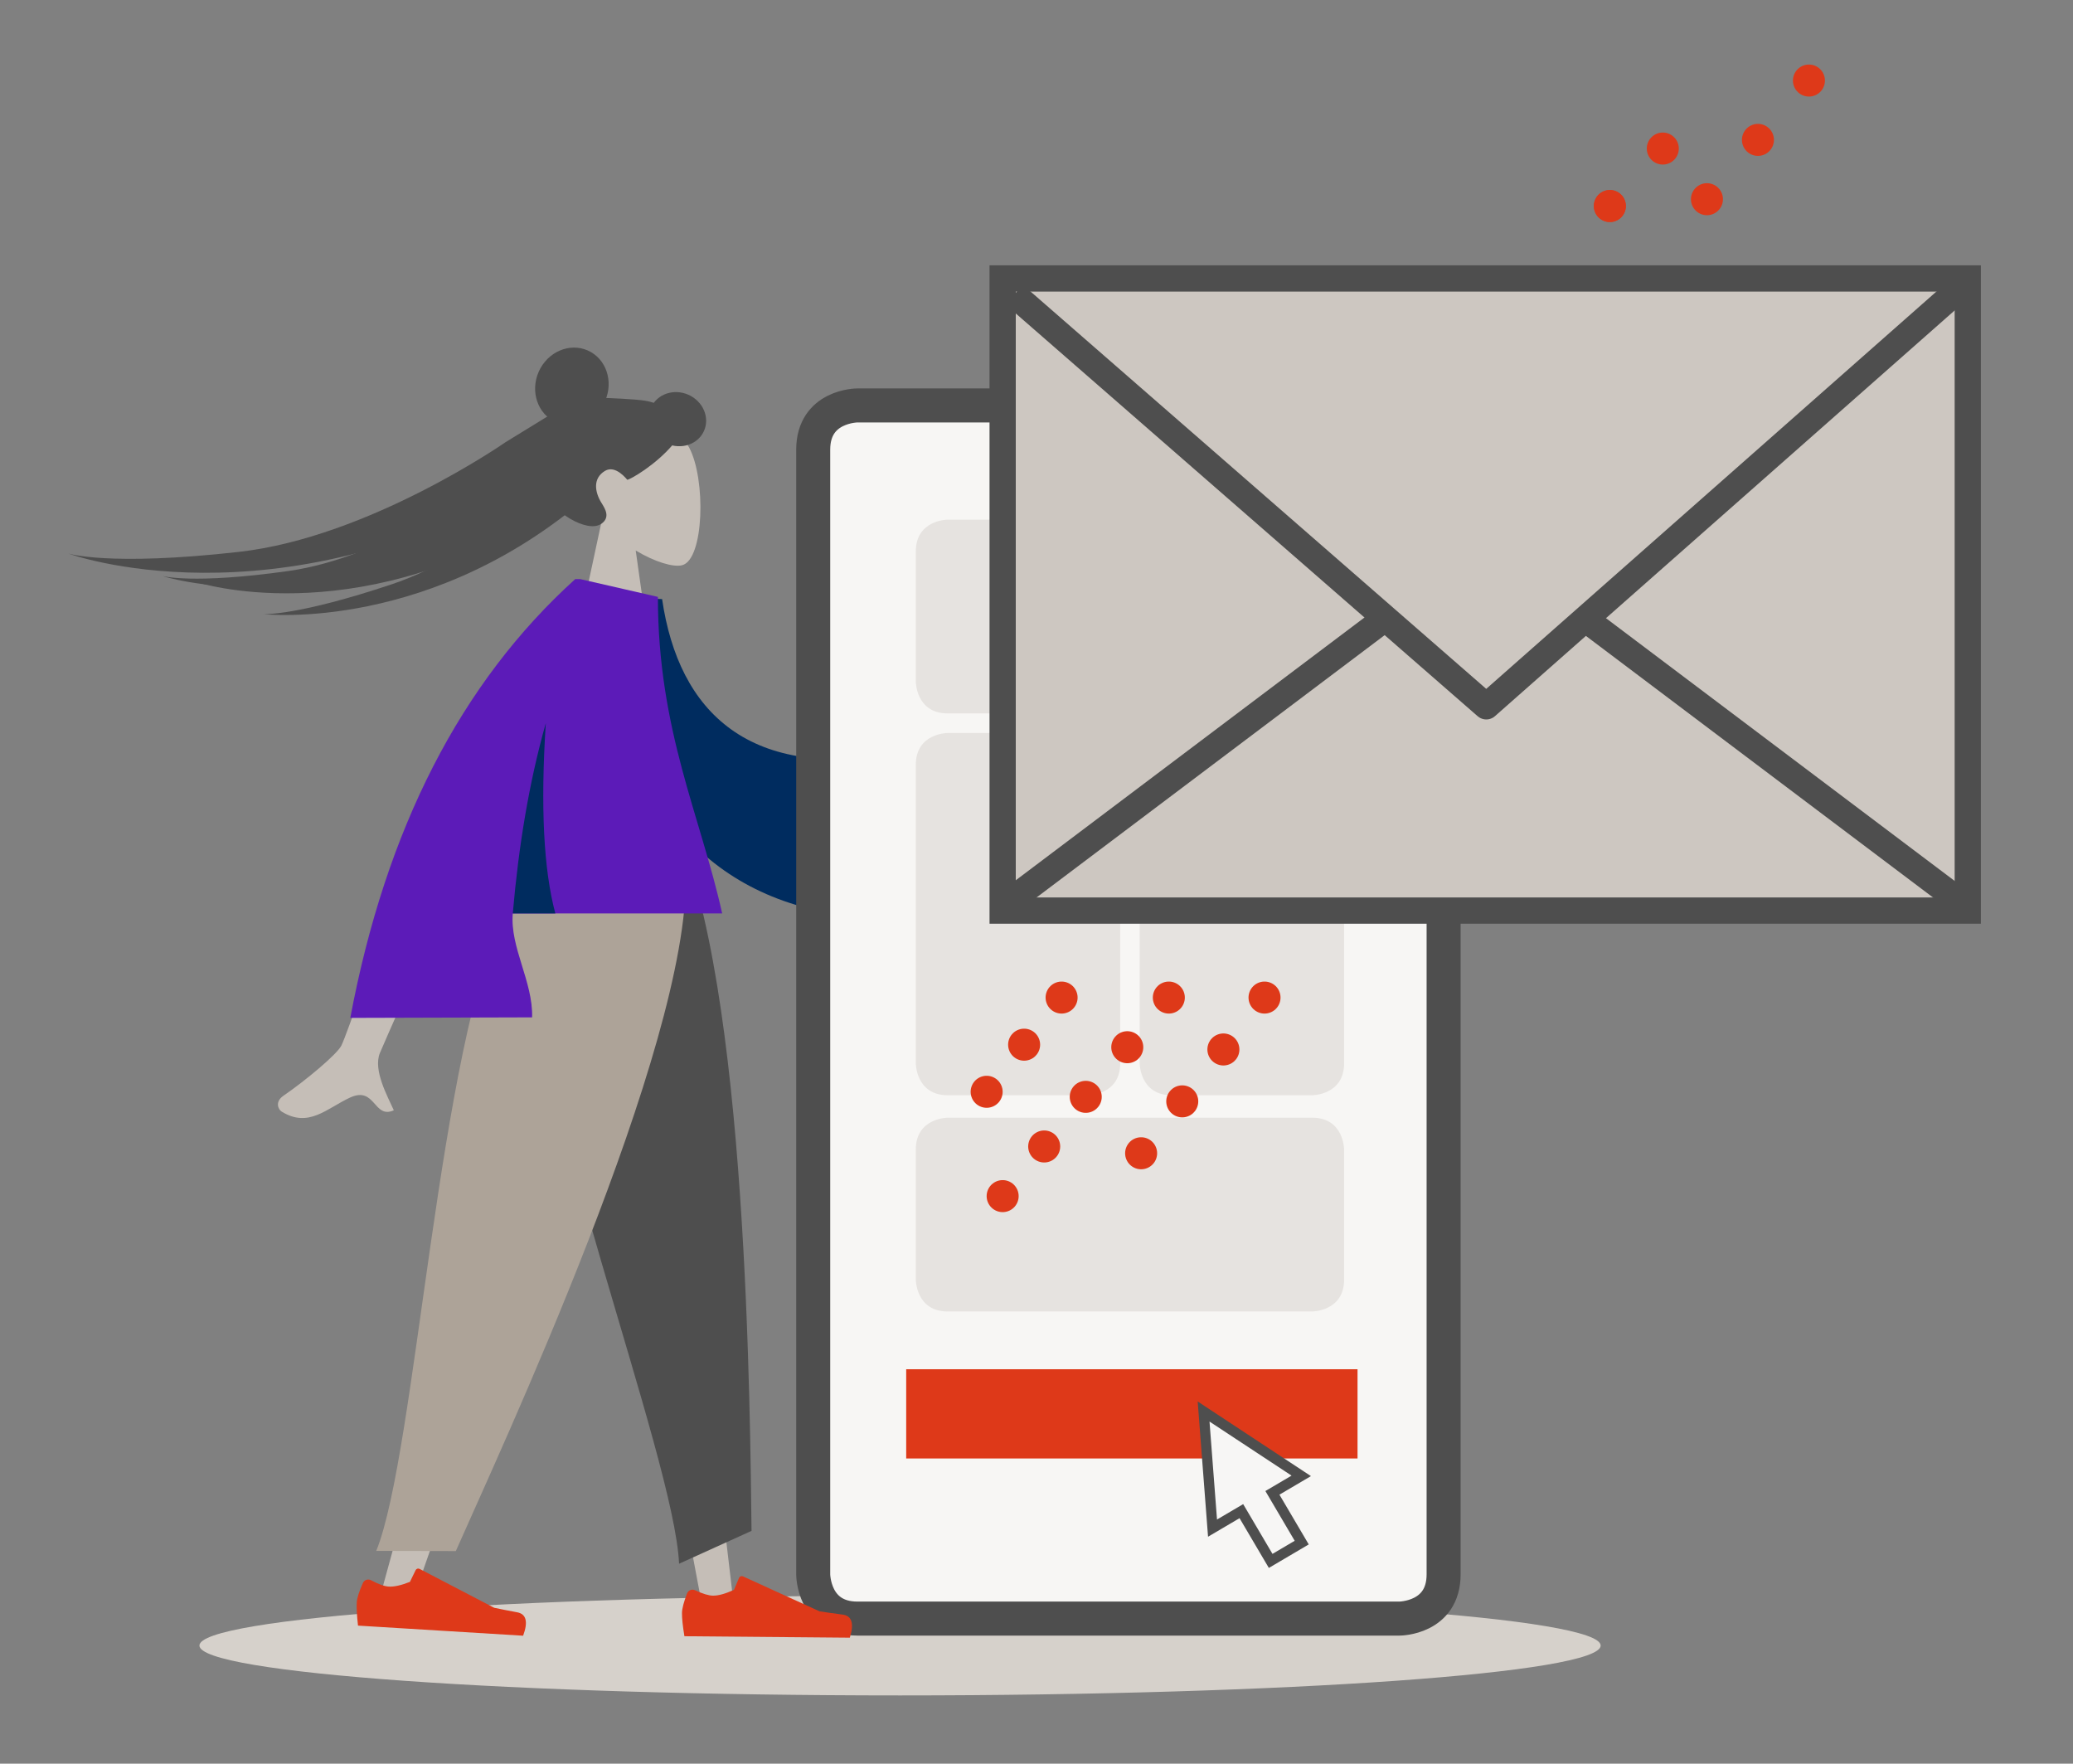 <?xml version="1.0" encoding="utf-8"?>
<!DOCTYPE svg PUBLIC "-//W3C//DTD SVG 1.1//EN" "http://www.w3.org/Graphics/SVG/1.1/DTD/svg11.dtd">
<svg version="1.1" id="Layer_1" xmlns="http://www.w3.org/2000/svg" xmlns:xlink="http://www.w3.org/1999/xlink" x="0px" y="0px" width="395px" height="336px" viewBox="0 0 395 336" enable-background="new 0 0 395 336" xml:space="preserve">
	<rect x="0" y="0" width="395" height="336" fill="#808080" stroke="none"/>
	<g>
		<defs>
			<rect id="SVGID_1_" x="13" y="12.296" width="364.45" height="310.704" />
		</defs>
		<clipPath id="SVGID_2_">
			<use xlink:href="#SVGID_1_" overflow="visible" />
		</clipPath>
		<path clip-path="url(#SVGID_2_)" fill="#D6D1CB" d="M171.5,323c73.73,0,133.5-4.253,133.5-9.5s-59.77-9.5-133.5-9.5
		C97.77,304,38,308.253,38,313.5S97.77,323,171.5,323" />
	</g>
	<line fill="none" stroke="#DE3919" stroke-width="6.1" stroke-linecap="round" stroke-linejoin="round" stroke-dasharray="0,14.904" x1="334.966" y1="26.648" x2="330.108" y2="32.299" />
	<g>
		<defs>
			<rect id="SVGID_3_" x="13" y="12.296" width="364.45" height="310.704" />
		</defs>
		<clipPath id="SVGID_4_">
			<use xlink:href="#SVGID_3_" overflow="visible" />
		</clipPath>

		<path clip-path="url(#SVGID_4_)" fill="none" stroke="#DE3919" stroke-width="6.1" stroke-linecap="round" stroke-linejoin="round" d="
		M325.25,37.951L325.25,37.951 M344.683,15.346L344.683,15.346" />
	</g>
	<line fill="none" stroke="#DE3919" stroke-width="6.1" stroke-linecap="round" stroke-linejoin="round" stroke-dasharray="0,14.887" x1="306.75" y1="39.25" x2="311.793" y2="33.775" />
	<path fill="none" stroke="#DE3919" stroke-width="6.1" stroke-linecap="round" stroke-linejoin="round" d="M306.749,39.25
	L306.749,39.25 M316.836,28.3L316.836,28.3" />
	<g>
		<defs>
			<rect id="SVGID_5_" x="13" y="12.296" width="364.45" height="310.704" />
		</defs>
		<clipPath id="SVGID_6_">
			<use xlink:href="#SVGID_5_" overflow="visible" />
		</clipPath>
		<path clip-path="url(#SVGID_6_)" fill="#4E4E4E" d="M96.357,84.223c0,0-26.024,18.133-50.846,20.92
		C20.69,107.932,13,105.45,13,105.45s39.001,14.355,88.087-13.69l16.287-8.248c0,0,2.369-3.961-1.357-4.783
		c-3.726-0.822-9.52-0.725-9.52-0.725L96.357,84.223z" />
		<path clip-path="url(#SVGID_6_)" fill="#4E4E4E" d="M92.057,92.373c0,0-18.734,13.814-37.051,16.404
		c-18.315,2.592-24.094,0.953-24.094,0.953s29.359,9.6,64.884-11.966l11.82-6.383c0,0,1.634-2.944-1.154-3.461
		c-2.788-0.514-7.08-0.315-7.08-0.315L92.057,92.373z" />
		<path clip-path="url(#SVGID_6_)" fill="#4E4E4E" d="M98.626,93.549c0,0-18.734,13.814-37.05,16.406
		c-18.316,2.594-24.095,0.951-24.095,0.951s29.36,9.604,64.885-11.964l11.82-6.383c0,0,1.633-2.944-1.154-3.459
		c-2.788-0.518-7.081-0.317-7.081-0.317L98.626,93.549z" />
		<path clip-path="url(#SVGID_6_)" fill="#4E4E4E" d="M108.166,88.762c0,0-15.399,16.479-33.466,22.535
		c-18.066,6.056-24.444,5.701-24.444,5.701s32.292,3.67,62.771-23.312l10.821-8.952c0,0,0.863-3.038-2.138-2.957
		c-3.002,0.082-7.348,1.128-7.348,1.128L108.166,88.762z" />
	</g>
	<polygon fill="#C5BEB7" points="104.167,171.434 122.216,244.447 134.281,308.538 139.672,304.549 122.44,157.911 " />
	<g>
		<defs>
			<rect id="SVGID_7_" x="13" y="12.296" width="364.45" height="310.704" />
		</defs>
		<clipPath id="SVGID_8_">
			<use xlink:href="#SVGID_7_" overflow="visible" />
		</clipPath>
		<path clip-path="url(#SVGID_8_)" fill="#4E4E4E" d="M129.392,297.911l13.809-6.258c-0.277-20.482-0.617-105.035-14.831-134.553
		l-27.174,19.028C100.14,205.401,128.512,277.508,129.392,297.911" />
		<path clip-path="url(#SVGID_8_)" fill="#C5BEB7" d="M114.608,99.425c-2.575-3.023-4.318-6.727-4.027-10.879
		c0.839-11.96,17.489-9.329,20.728-3.292c3.238,6.036,2.853,21.349-1.333,22.428c-1.669,0.43-5.225-0.624-8.844-2.806l2.272,16.072
		h-13.413L114.608,99.425z" />
	</g>
	<polygon fill="#C5BEB7" points="104.427,171.495 88.643,245.031 71.392,307.926 77.986,306.704 126.779,167.352 " />
	<g>
		<defs>
			<rect id="SVGID_9_" x="13" y="12.296" width="364.45" height="310.704" />
		</defs>
		<clipPath id="SVGID_10_">
			<use xlink:href="#SVGID_9_" overflow="visible" />
		</clipPath>
		<path clip-path="url(#SVGID_10_)" fill="#DE3919" d="M69.147,301.584c-0.726,1.628-1.114,2.855-1.165,3.683
		c-0.061,1.006,0.017,2.483,0.234,4.435c1.167,0.071,11.655,0.713,31.463,1.924c0.983-2.652,0.601-4.142-1.148-4.464
		c-1.748-0.324-3.2-0.608-4.354-0.853l-14.225-7.414c-0.274-0.143-0.612-0.036-0.754,0.236l-0.007,0.016l-1.08,2.223
		c-1.677,0.661-3.026,0.96-4.045,0.898c-0.828-0.052-1.952-0.456-3.371-1.215c-0.544-0.291-1.221-0.085-1.513,0.459L69.147,301.584z
		" />
		<path clip-path="url(#SVGID_10_)" fill="#ADA398" d="M71.693,295.468l15.161,0.032c8.242-18.754,44.509-96.116,43.815-128.871
		l-34.131,6.328C83.438,199.157,79.354,276.536,71.693,295.468" />
		<path clip-path="url(#SVGID_10_)" fill="#4E4E4E" d="M112.261,76.03c-7.58,1.374-10.557,10.748-8.42,17.63
		c1.153,3.714,8.086,8.056,10.782,6.104c1.708-1.238,0.67-2.862,0-3.934c-1.285-2.053-1.725-4.69,0.652-6.119
		c2.052-1.234,4.208,1.694,4.249,1.691c0.563-0.044,5.434-2.799,8.79-6.819c3.31,0.197,3.812-1.986,3.022-3.771
		c-0.791-1.785-5.725-4.032-8.385-4.468c-1.925-0.316-7.108-0.533-8.064-0.533c-0.611,0-1.273,0.139-1.635-0.421" />
		<path clip-path="url(#SVGID_10_)" fill="#C5BEB7" d="M81.287,152.316l12.453,0.047c-13.655,30.729-20.775,46.817-21.36,48.267
		c-1.316,3.262,1.469,8.229,2.66,10.897c-3.879,1.736-3.465-4.692-8.358-2.416c-4.466,2.078-7.863,5.843-13.023,2.659
		c-0.634-0.392-1.328-1.865,0.351-3.017c4.184-2.87,10.214-7.891,11.029-9.544C66.15,196.956,71.566,181.325,81.287,152.316" />
		<path clip-path="url(#SVGID_10_)" fill="#002C5F" d="M116.393,113.821l9.767,0.309c3.158,21.628,16.709,34.885,45.813,29.221
		l6.42,30.47c-27.231,4.491-53.158-8.27-59.11-37.75C117.742,128.439,116.458,120.487,116.393,113.821" />
		<path clip-path="url(#SVGID_10_)" fill="#5C1BB8" d="M110.587,110.332l14.773,3.384c0,25.408,8.093,41.619,12.245,60.3H97.708
		c-0.563,6.456,3.865,12.99,3.684,19.805l-34.646,0.101c6.77-36.02,21.058-63.885,42.865-83.598h0.968L110.587,110.332z" />
		<path clip-path="url(#SVGID_10_)" fill="#002C5F" d="M104.002,137.767c-3.217,11.378-5.181,23.461-6.294,36.25h8.108
		C103.579,165.684,102.974,153.601,104.002,137.767" />
		<path clip-path="url(#SVGID_10_)" fill="#4E4E4E" d="M105.93,80.441c3.485,1.551,7.673-0.248,9.353-4.021
		c1.68-3.776,0.216-8.09-3.27-9.643c-3.485-1.553-7.673,0.248-9.354,4.021C100.979,74.572,102.444,78.888,105.93,80.441" />
		<path clip-path="url(#SVGID_10_)" fill="#4E4E4E" d="M127.042,84.502c2.779,1.237,5.958,0.16,7.101-2.406
		c1.142-2.566-0.184-5.649-2.963-6.886c-2.78-1.237-5.959-0.16-7.101,2.405C122.938,80.182,124.264,83.265,127.042,84.502" />
		<path clip-path="url(#SVGID_10_)" fill="#F7F6F4" d="M163.053,76.915c0,0-8.426,0-8.426,8.426v214.922c0,0,0,8.426,8.426,8.426
		h103.921c0,0,8.425,0,8.425-8.426V85.341c0,0,0-8.426-8.425-8.426H163.053z" />
		<path clip-path="url(#SVGID_10_)" fill="none" stroke="#4E4E4E" stroke-width="6.481" d="M163.379,77.241c0,0-8.426,0-8.426,8.426
		v214.27c0,0,0,8.426,8.426,8.426h103.269c0,0,8.425,0,8.425-8.426V85.667c0,0,0-8.426-8.425-8.426H163.379z" />
		<path clip-path="url(#SVGID_10_)" fill="#E6E3E0" d="M180.59,99c0,0-6.09,0-6.09,6.09v24.735c0,0,0,6.09,6.09,6.09h69.434
		c0,0,6.09,0,6.09-6.09V105.09c0,0,0-6.09-6.09-6.09H180.59z" />
		<path clip-path="url(#SVGID_10_)" fill="#E6E3E0" d="M180.59,212.938c0,0-6.09,0-6.09,6.091v24.735c0,0,0,6.09,6.09,6.09h69.434
		c0,0,6.09,0,6.09-6.09v-24.735c0,0,0-6.091-6.09-6.091H180.59z" />
		<path clip-path="url(#SVGID_10_)" fill="#E6E3E0" d="M180.59,139.642c0,0-6.09,0-6.09,6.09v56.836c0,0,0,6.09,6.09,6.09h26.771
		c0,0,6.091,0,6.091-6.09v-56.836c0,0,0-6.09-6.091-6.09H180.59z" />
		<path clip-path="url(#SVGID_10_)" fill="#E6E3E0" d="M223.252,139.642c0,0-6.091,0-6.091,6.09v56.836c0,0,0,6.09,6.091,6.09h26.771
		c0,0,6.09,0,6.09-6.09v-56.836c0,0,0-6.09-6.09-6.09H223.252z" />
		<path clip-path="url(#SVGID_10_)" fill="#4E4E4E" d="M192.279,75.166v5.109c0,0,0,6.481,6.48,6.481h32.507c0,0,6.481,0,6.481-6.481
		v-5.109H192.279z" />
	</g>
	<rect x="172.671" y="260.86" fill="#DE3919" width="86" height="17" />
	<g>
		<defs>
			<rect id="SVGID_11_" x="13" y="12.296" width="364.45" height="310.704" />
		</defs>
		<clipPath id="SVGID_12_">
			<use xlink:href="#SVGID_11_" overflow="visible" />
		</clipPath>
		<path clip-path="url(#SVGID_12_)" fill="#DE3919" d="M130.918,303.57c-0.64,1.664-0.963,2.91-0.97,3.738
		c-0.009,1.007,0.146,2.479,0.465,4.416c1.169,0.011,11.676,0.102,31.521,0.276c0.843-2.701,0.383-4.169-1.38-4.399
		c-1.763-0.231-3.228-0.439-4.394-0.623l-14.593-6.66c-0.281-0.128-0.613-0.004-0.741,0.276l-0.006,0.016l-0.962,2.276
		c-1.64,0.748-2.971,1.117-3.992,1.107c-0.83-0.007-1.973-0.352-3.43-1.034c-0.559-0.264-1.224-0.022-1.487,0.536L130.918,303.57z" />
	</g>
	<polygon fill="#F7F6F5" points="247.946,281.172 229.34,268.913 231.041,291.13 236.535,287.894 242.119,297.373 248.036,293.888 
	242.452,284.408 " />
	<polygon fill="none" stroke="#4E4E4E" stroke-width="1.955" points="247.946,281.172 229.34,268.913 231.041,291.13 
	236.535,287.894 242.119,297.373 248.036,293.888 242.452,284.408 " />
	<line fill="none" stroke="#DE3919" stroke-width="6.1" stroke-linecap="round" stroke-linejoin="round" stroke-dasharray="0,12.332" x1="198.966" y1="218.419" x2="218.756" y2="194.778" />
	<path fill="none" stroke="#DE3919" stroke-width="6.1" stroke-linecap="round" stroke-linejoin="round" d="M222.714,190.05
	L222.714,190.05 M191.05,227.876L191.05,227.876" />
	<line fill="none" stroke="#DE3919" stroke-width="6.1" stroke-linecap="round" stroke-linejoin="round" stroke-dasharray="0,12.617" x1="225.273" y1="209.824" x2="237.031" y2="194.994" />
	<path fill="none" stroke="#DE3919" stroke-width="6.1" stroke-linecap="round" stroke-linejoin="round" d="M240.949,190.05
	L240.949,190.05 M217.435,219.712L217.435,219.712" />
	<line fill="none" stroke="#DE3919" stroke-width="6.1" stroke-linecap="round" stroke-linejoin="round" stroke-dasharray="0,11.469" x1="195.141" y1="199.025" x2="198.712" y2="194.537" />
	<path fill="none" stroke="#DE3919" stroke-width="6.1" stroke-linecap="round" stroke-linejoin="round" d="M202.282,190.05
	L202.282,190.05 M188,208L188,208" />
	<rect x="191.05" y="53.05" fill="#CDC7C1" width="183.9" height="120.426" />
	<g>
		<defs>
			<rect id="SVGID_13_" x="13" y="12.296" width="364.45" height="310.704" />
		</defs>
		<clipPath id="SVGID_14_">
			<use xlink:href="#SVGID_13_" overflow="visible" />
		</clipPath>

		<rect x="191.05" y="53.05" clip-path="url(#SVGID_14_)" fill="none" stroke="#4E4E4E" stroke-width="5" width="183.9" height="120.426" />
		<polyline clip-path="url(#SVGID_14_)" fill="none" stroke="#4E4E4E" stroke-width="5" stroke-linejoin="round" points="374.5,54 
		283.203,134.564 193.246,56.138 	" />
	</g>
	<line fill="none" stroke="#4E4E4E" stroke-width="5" stroke-linejoin="round" x1="192" y1="172" x2="265" y2="117" />
	<g>
		<defs>
			<rect id="SVGID_15_" x="13" y="12.296" width="364.45" height="310.704" />
		</defs>
		<clipPath id="SVGID_16_">
			<use xlink:href="#SVGID_15_" overflow="visible" />
		</clipPath>

		<line clip-path="url(#SVGID_16_)" fill="none" stroke="#4E4E4E" stroke-width="5" stroke-linejoin="round" x1="373.835" y1="172" x2="300.835" y2="117" />
	</g>
</svg>
